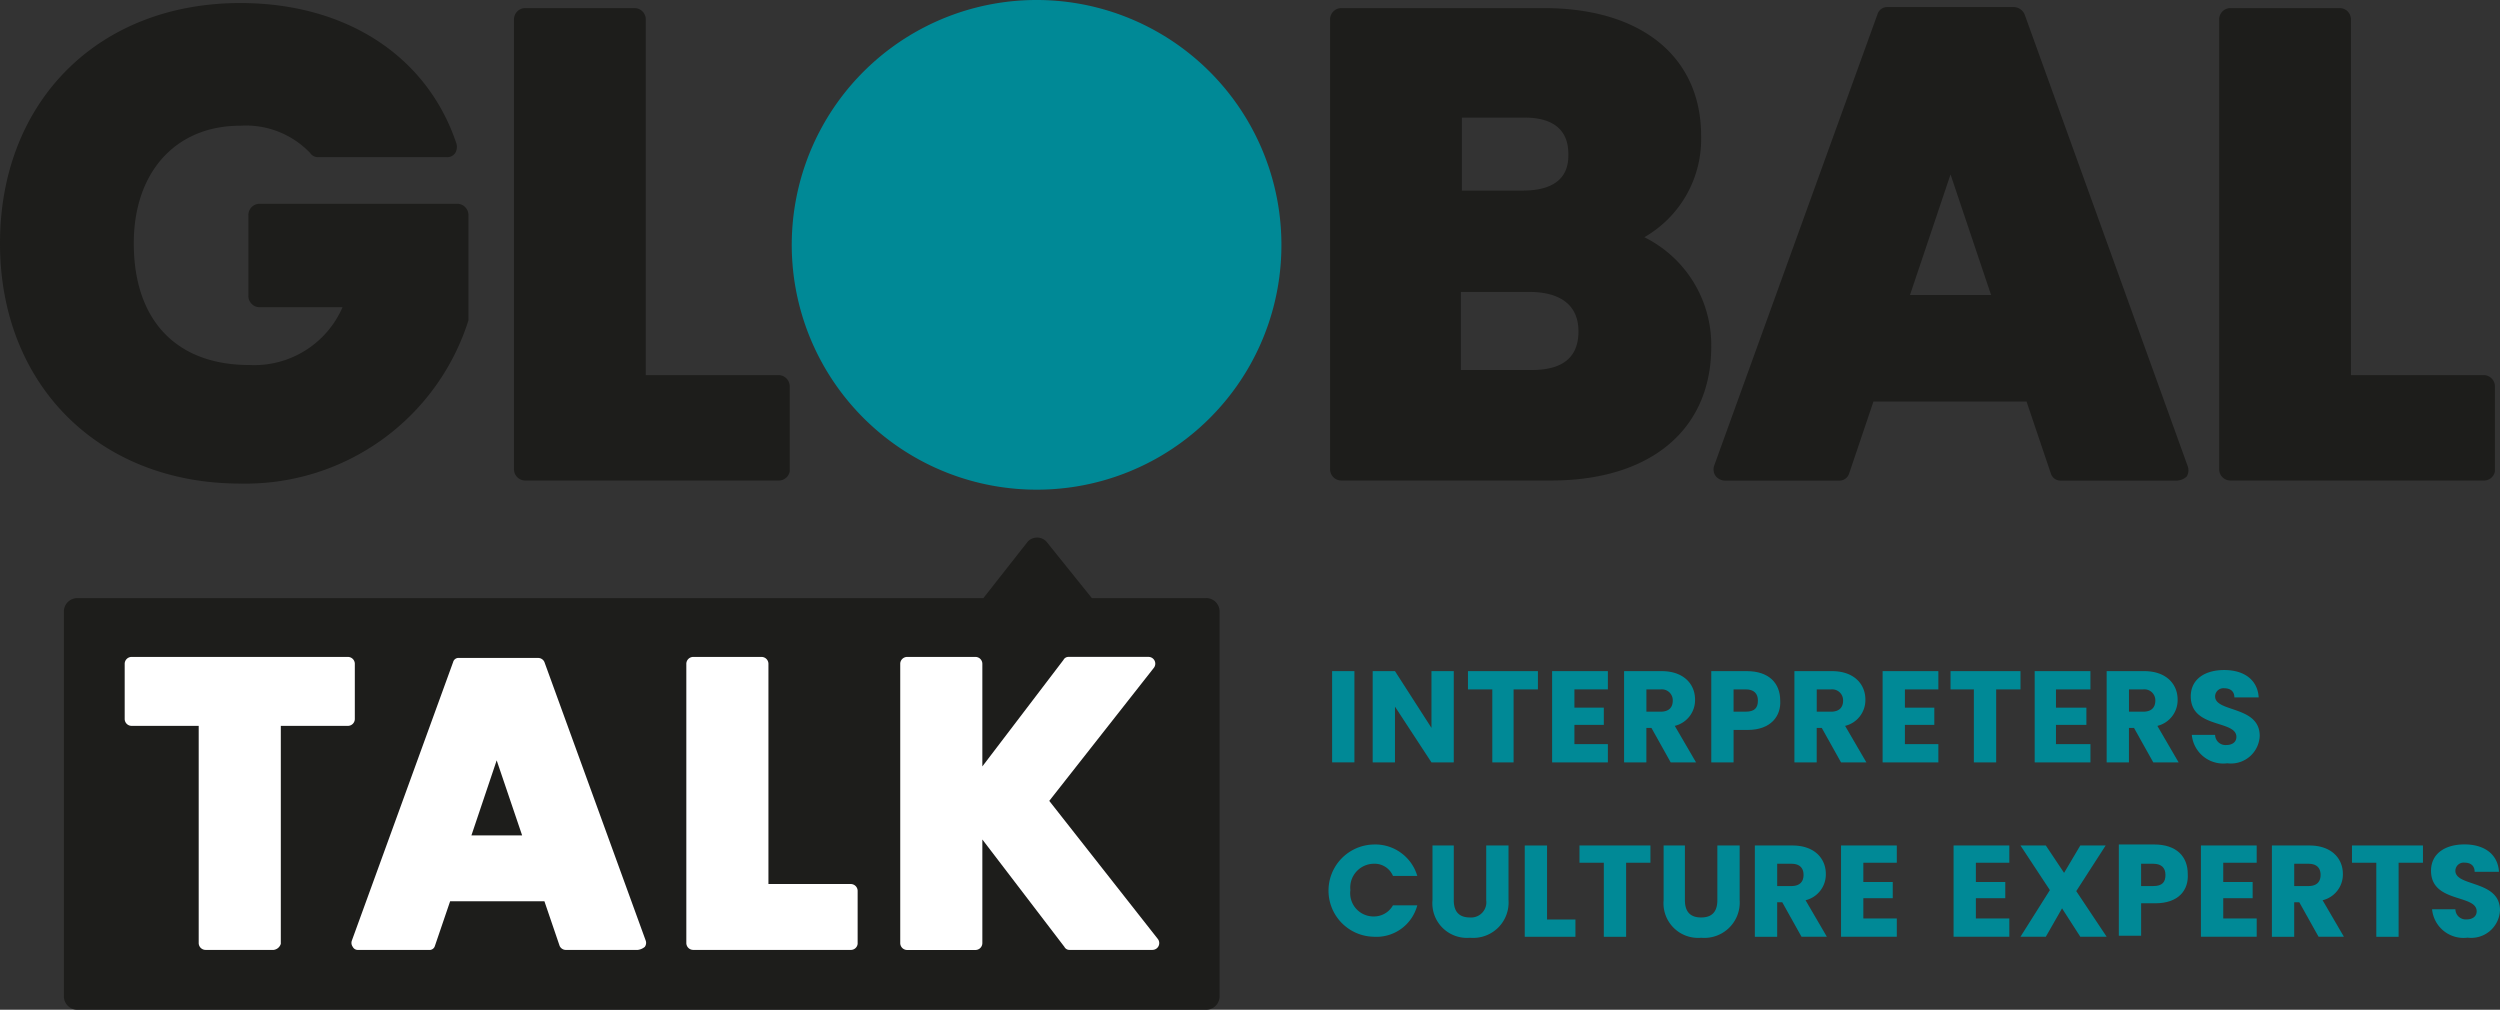 <?xml version="1.0" encoding="utf-8"?><svg xmlns="http://www.w3.org/2000/svg" width="131.468" height="53.099" viewBox="0 0 131.468 53.099"><rect x="0" y="0" width="131.468" height="53.099" fill="#333333" stroke="none"/><defs><style>.a{fill:#1d1d1b;}.b{fill:#008996;}.c{fill:#fff;}</style></defs><path class="a" d="M64.614,25.643H51.286a.592.592,0,0,1-.586-.586V1.386A.592.592,0,0,1,51.286.8h5.758a.592.592,0,0,1,.586.586V20.1h6.984a.592.592,0,0,1,.586.586v4.478a.585.585,0,0,1-.586.48" transform="translate(-23.671 -0.374)"/><path class="a" d="M142.822,25.643H131.786a.592.592,0,0,1-.586-.586V1.386A.592.592,0,0,1,131.786.8h10.662c5.118,0,8.263,2.559,8.263,6.717a5.943,5.943,0,0,1-2.986,5.331,6.327,6.327,0,0,1,3.519,5.758c0,4.372-3.2,7.037-8.423,7.037m-4.691-5.811h3.679c1.653,0,2.452-.693,2.452-2.026,0-1.813-1.6-2.079-2.559-2.079h-3.625v4.105Zm0-9.436h3.2c2.4,0,2.4-1.439,2.4-1.919,0-1.919-1.813-1.919-2.4-1.919h-3.2Z" transform="translate(-61.254 -0.374)"/><path class="a" d="M193.433,25.6H187.3a.53.53,0,0,1-.533-.373l-1.279-3.785h-8.05l-1.279,3.785a.53.53,0,0,1-.533.373H169.6a.636.636,0,0,1-.48-.267.611.611,0,0,1-.053-.533l8.583-23.724A.53.53,0,0,1,178.186.7h6.664a.642.642,0,0,1,.533.373l8.583,23.777a.631.631,0,0,1-.053.533.794.794,0,0,1-.48.213m-14.074-9.756h4.265L181.491,9.5Z" transform="translate(-78.918 -0.327)"/><path class="a" d="M232.814,25.643H219.486a.592.592,0,0,1-.586-.586V1.386A.592.592,0,0,1,219.486.8h5.758a.592.592,0,0,1,.586.586V20.1h6.984a.592.592,0,0,1,.586.586v4.478a.585.585,0,0,1-.586.48" transform="translate(-102.2 -0.374)"/><path class="a" d="M66.383,56.21H60.359l-2.4-2.985a.676.676,0,0,0-.96,0L54.654,56.21H6.993A.706.706,0,0,0,6.3,56.9V77.162a.706.706,0,0,0,.693.693h59.39a.706.706,0,0,0,.693-.693V56.9a.706.706,0,0,0-.693-.693" transform="translate(-2.941 -24.756)"/><path class="b" d="M91.048,25.75a12.875,12.875,0,1,1,12.848-12.9,12.855,12.855,0,0,1-12.848,12.9" transform="translate(-36.51)"/><path class="a" d="M12.635,25.57C5.225,25.57,0,20.4,0,12.935S5.171.3,12.635.3c5.544,0,9.809,2.772,11.356,7.357a.631.631,0,0,1-.053.533.52.52,0,0,1-.48.213H16.74a.485.485,0,0,1-.426-.213,4.663,4.663,0,0,0-3.679-1.439c-3.412,0-5.6,2.452-5.6,6.184,0,4.052,2.239,6.4,6.078,6.4a5.061,5.061,0,0,0,4.9-3.039H13.648a.592.592,0,0,1-.586-.586V11.442a.592.592,0,0,1,.586-.586h10.4a.592.592,0,0,1,.586.586v5.544a12.29,12.29,0,0,1-12,8.583" transform="translate(0 -0.14)"/><path class="c" d="M20.137,80.207H16.565a.364.364,0,0,1-.373-.373V68.425H12.673a.364.364,0,0,1-.373-.373V65.173a.364.364,0,0,1,.373-.373H24.029a.364.364,0,0,1,.373.373v2.879a.364.364,0,0,1-.373.373H20.51V79.887a.457.457,0,0,1-.373.32" transform="translate(-5.743 -30.254)"/><path class="c" d="M49.715,80.254H45.93a.36.36,0,0,1-.32-.213l-.8-2.346H39.852l-.8,2.346a.292.292,0,0,1-.32.213H35a.293.293,0,0,1-.267-.16.353.353,0,0,1-.053-.32l5.331-14.661a.292.292,0,0,1,.32-.213H44.49a.36.36,0,0,1,.32.213l5.331,14.661a.353.353,0,0,1-.053.32.709.709,0,0,1-.373.16M40.972,74.23h2.666L42.3,70.285Z" transform="translate(-16.181 -30.3)"/><path class="c" d="M76.337,80.207H68.073a.364.364,0,0,1-.373-.373V65.173a.364.364,0,0,1,.373-.373h3.572a.364.364,0,0,1,.373.373V76.742h4.318a.364.364,0,0,1,.373.373v2.772a.357.357,0,0,1-.373.32" transform="translate(-31.608 -30.254)"/><path class="c" d="M102.075,80.207H97.7a.293.293,0,0,1-.267-.16L93.118,74.4v5.438a.364.364,0,0,1-.373.373H89.173a.364.364,0,0,1-.373-.373V65.173a.364.364,0,0,1,.373-.373h3.572a.364.364,0,0,1,.373.373v5.385l4.265-5.6a.293.293,0,0,1,.267-.16h4.212a.357.357,0,0,1,.267.586L96.637,72.37l5.7,7.25a.357.357,0,0,1-.267.586" transform="translate(-41.459 -30.254)"/><rect class="b" width="1.173" height="4.798" transform="translate(70.052 35.293)"/><path class="b" d="M139.665,66.2V71h-1.173l-1.919-2.932V71H135.4V66.2h1.173l1.919,2.985V66.2Z" transform="translate(-63.215 -30.907)"/><path class="b" d="M144.8,66.2h3.679v.96H147.2V71h-1.12V67.16H144.8Z" transform="translate(-67.604 -30.907)"/><path class="b" d="M156.032,67.16h-1.759v.96h1.546v.906h-1.546v1.013h1.759V71H153.1V66.2h2.932Z" transform="translate(-71.479 -30.907)"/><path class="b" d="M162.173,66.2c1.173,0,1.759.693,1.759,1.493a1.394,1.394,0,0,1-1.066,1.386L163.985,71h-1.333l-1.013-1.813h-.267V71H160.2V66.2Zm-.053.96h-.746v1.173h.746c.426,0,.64-.213.64-.586a.575.575,0,0,0-.64-.586" transform="translate(-74.794 -30.907)"/><path class="b" d="M170.719,69.292h-.746V71H168.8V66.2h1.866c1.173,0,1.759.64,1.759,1.546.053.8-.48,1.546-1.706,1.546m-.107-.96c.48,0,.64-.213.64-.586s-.213-.586-.64-.586h-.64v1.173Z" transform="translate(-78.809 -30.907)"/><path class="b" d="M178.973,66.2c1.173,0,1.759.693,1.759,1.493a1.394,1.394,0,0,1-1.066,1.386L180.785,71h-1.333l-1.013-1.813h-.267V71H177V66.2Zm-.053.96h-.746v1.173h.746c.426,0,.64-.213.64-.586a.575.575,0,0,0-.64-.586" transform="translate(-82.637 -30.907)"/><path class="b" d="M188.632,67.16h-1.759v.96h1.546v.906h-1.546v1.013h1.759V71H185.7V66.2h2.932Z" transform="translate(-86.699 -30.907)"/><path class="b" d="M192.4,66.2h3.679v.96H194.8V71h-1.173V67.16H192.4Z" transform="translate(-89.827 -30.907)"/><path class="b" d="M203.632,67.16H201.82v.96h1.6v.906h-1.6v1.013h1.813V71H200.7V66.2h2.932Z" transform="translate(-93.702 -30.907)"/><path class="b" d="M209.773,66.2c1.173,0,1.759.693,1.759,1.493a1.394,1.394,0,0,1-1.066,1.386L211.585,71h-1.333l-1.013-1.813h-.267V71H207.8V66.2Zm-.053.96h-.746v1.173h.746c.427,0,.64-.213.64-.586a.575.575,0,0,0-.64-.586" transform="translate(-97.017 -30.907)"/><path class="b" d="M218.019,71a1.662,1.662,0,0,1-1.866-1.493h1.226a.544.544,0,0,0,.586.533c.32,0,.533-.16.533-.426,0-.906-2.4-.426-2.4-2.132,0-.906.746-1.386,1.759-1.386,1.066,0,1.759.533,1.813,1.439h-1.279c0-.32-.213-.48-.533-.48a.435.435,0,0,0-.48.426c0,.853,2.346.48,2.346,2.079A1.514,1.514,0,0,1,218.019,71" transform="translate(-100.892 -30.861)"/><path class="b" d="M133.4,83.3a2.306,2.306,0,0,1,2.292,1.653h-1.279a1.046,1.046,0,0,0-1.013-.64,1.252,1.252,0,0,0-1.226,1.386,1.224,1.224,0,0,0,1.226,1.386,1.143,1.143,0,0,0,1.013-.586h1.279a2.221,2.221,0,0,1-2.292,1.653,2.426,2.426,0,0,1,0-4.851" transform="translate(-61.161 -38.891)"/><path class="b" d="M141.2,83.4h1.173v2.879c0,.586.267.906.853.906a.8.8,0,0,0,.853-.906V83.4h1.173v2.879a1.86,1.86,0,0,1-2.026,1.973,1.819,1.819,0,0,1-1.973-1.973V83.4Z" transform="translate(-65.923 -38.938)"/><path class="b" d="M151.573,83.4v3.892h1.493V88.2H150.4V83.4Z" transform="translate(-70.218 -38.938)"/><path class="b" d="M155.8,83.4h3.732v.906h-1.279V88.2h-1.173V84.306H155.8Z" transform="translate(-72.74 -38.938)"/><path class="b" d="M164,83.4h1.173v2.879c0,.586.267.906.853.906s.853-.32.853-.906V83.4h1.173v2.879a1.86,1.86,0,0,1-2.026,1.973,1.819,1.819,0,0,1-1.973-1.973V83.4Z" transform="translate(-76.568 -38.938)"/><path class="b" d="M175.073,83.4c1.173,0,1.759.693,1.759,1.493a1.394,1.394,0,0,1-1.066,1.386l1.12,1.919h-1.333l-1.013-1.813h-.267V88.2H173.1V83.4Zm-.053.96h-.746v1.173h.746c.426,0,.64-.213.64-.586s-.213-.586-.64-.586" transform="translate(-80.817 -38.938)"/><path class="b" d="M184.532,84.306h-1.759v1.013h1.546v.853h-1.546v1.066h1.759v.96H181.6V83.4h2.932Z" transform="translate(-84.785 -38.938)"/><path class="b" d="M195.632,84.306h-1.759v1.013h1.546v.853h-1.546v1.066h1.759v.96H192.7V83.4h2.932Z" transform="translate(-89.967 -38.938)"/><path class="b" d="M201.486,86.705l-.853,1.493H199.3l1.546-2.452L199.3,83.4h1.333l.96,1.439.853-1.439h1.333l-1.546,2.4,1.6,2.4h-1.386Z" transform="translate(-93.049 -38.938)"/><path class="b" d="M210.919,86.392h-.746V88.1H209V83.3h1.866c1.173,0,1.759.64,1.759,1.546.053.853-.48,1.546-1.706,1.546m-.107-.906c.48,0,.64-.213.64-.586s-.213-.586-.64-.586h-.64v1.173Z" transform="translate(-97.577 -38.891)"/><path class="b" d="M220.032,84.306h-1.759v1.013h1.546v.853h-1.546v1.066h1.759v.96H217.1V83.4h2.932Z" transform="translate(-101.359 -38.938)"/><path class="b" d="M226.073,83.4c1.173,0,1.759.693,1.759,1.493a1.394,1.394,0,0,1-1.066,1.386l1.12,1.919h-1.333l-1.013-1.813h-.267V88.2H224.1V83.4Zm-.053.96h-.746v1.173h.746c.426,0,.64-.213.64-.586s-.213-.586-.64-.586" transform="translate(-104.627 -38.938)"/><path class="b" d="M232,83.4h3.732v.906h-1.28V88.2h-1.173V84.306H232Z" transform="translate(-108.316 -38.938)"/><path class="b" d="M241.719,88.2a1.662,1.662,0,0,1-1.866-1.493h1.226a.544.544,0,0,0,.586.533c.32,0,.533-.16.533-.426,0-.906-2.4-.426-2.4-2.132,0-.906.746-1.386,1.759-1.386,1.066,0,1.759.533,1.813,1.439h-1.279c0-.32-.213-.48-.533-.48a.435.435,0,0,0-.48.426c0,.853,2.346.48,2.346,2.079a1.514,1.514,0,0,1-1.706,1.439" transform="translate(-111.957 -38.891)"/></svg>
